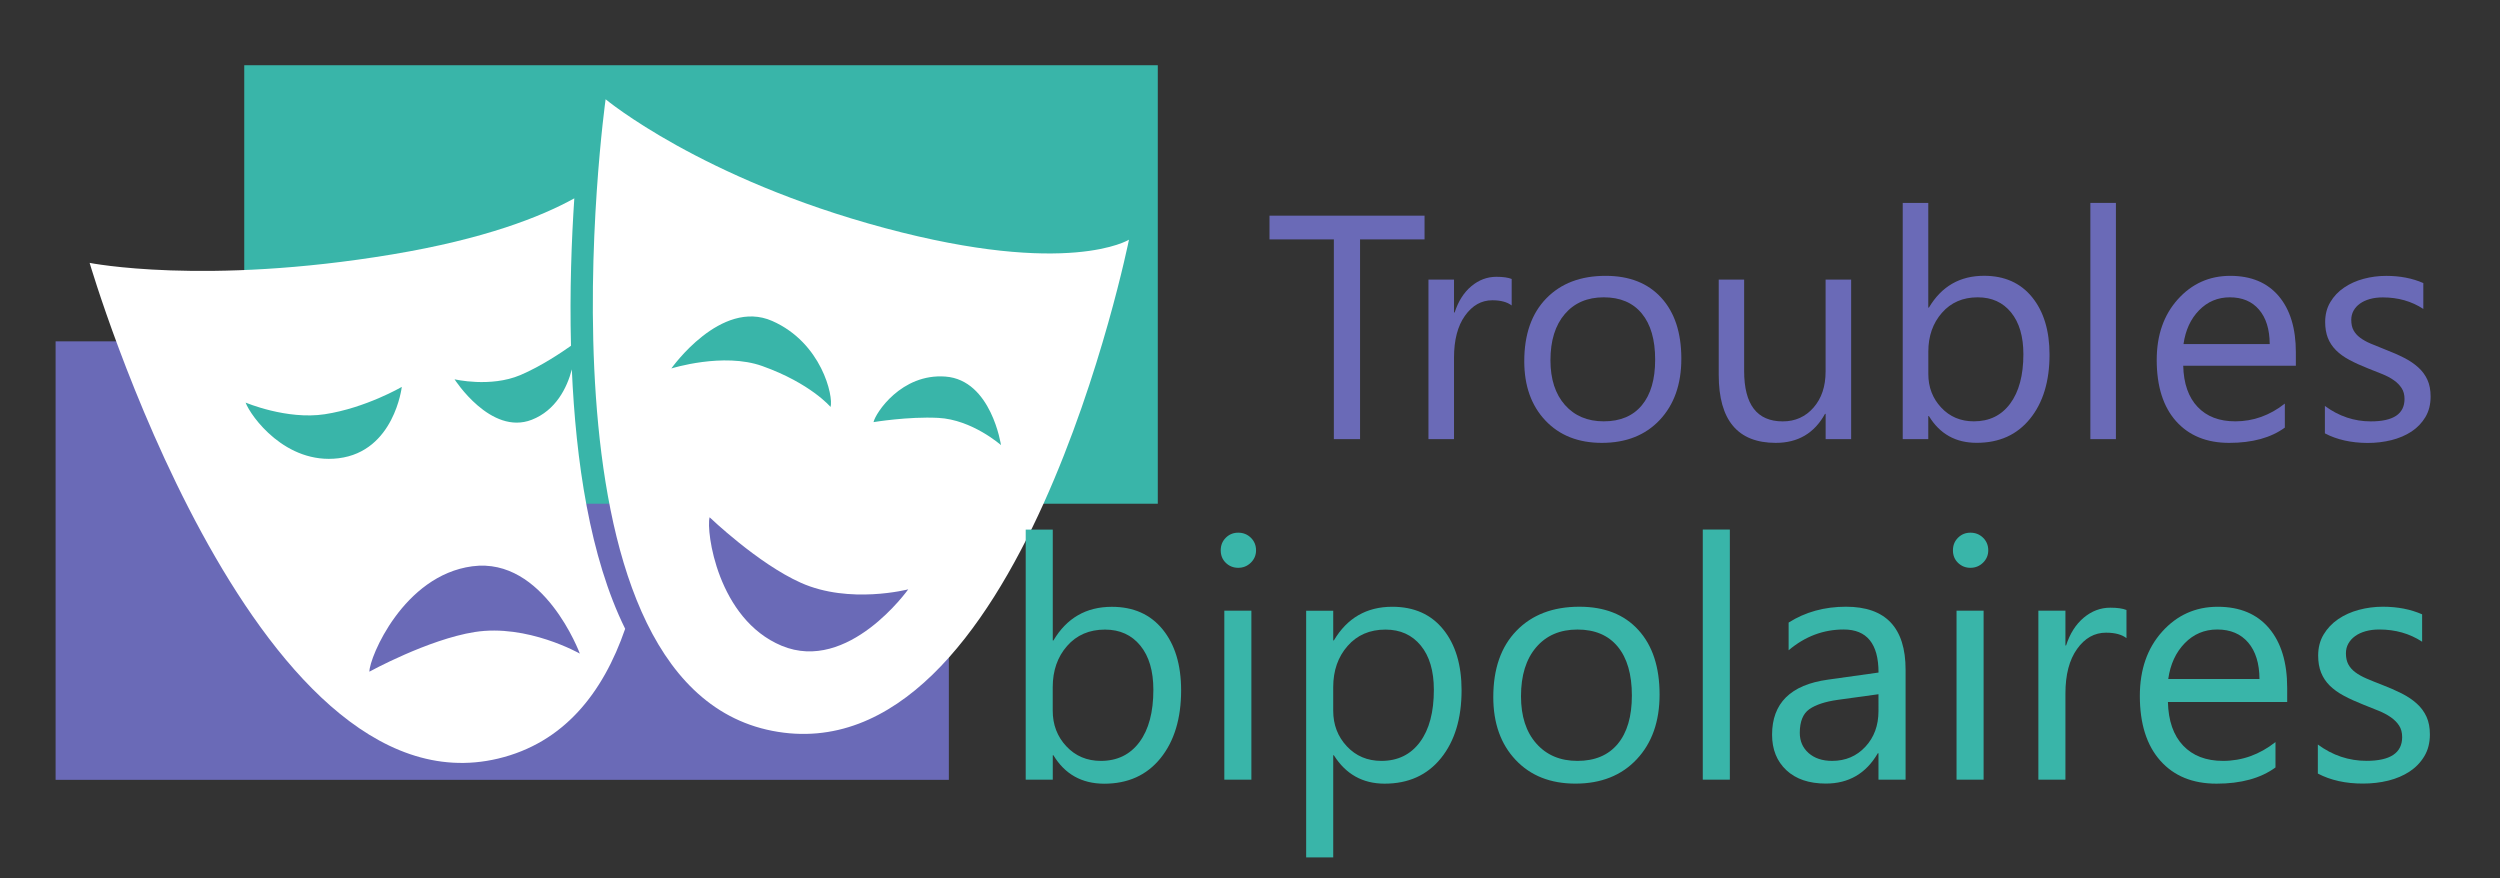 <?xml version="1.0" encoding="UTF-8"?> <svg xmlns="http://www.w3.org/2000/svg" xmlns:xlink="http://www.w3.org/1999/xlink" version="1.1" id="LOGO_FINAL" x="0px" y="0px" viewBox="0 0 542.26 190.46" style="enable-background:new 0 0 542.26 190.46;" xml:space="preserve"><rect x="0" y="0" width="542.26" height="190.46" fill="#333333" stroke="none"/> <style type="text/css"> .st0{fill:#6A6AB7;} .st1{fill:#39B5A9;} .st2{fill:#FFFFFF;} .st3{fill:#333333;} .st4{fill:#CBCCC2;} </style> <rect x="12.06" y="74.04" class="st0" width="193.75" height="95.11"></rect> <rect x="52.98" y="14.15" class="st1" width="198.15" height="95.11"></rect> <g> <path class="st2" d="M115.34,91.05c-8.92,3.48-16.75-8.78-16.75-8.78s7.77,1.84,14.27-0.91c4.56-1.93,9.23-5.11,10.99-6.36 c-0.3-11.86,0.12-23.02,0.72-31.98c-7.26,4.02-19.47,8.82-39.49,12.16c-40.75,6.8-65.64,1.84-65.64,1.84s35.27,120.25,88.6,107.52 c14.23-3.4,22.74-14.18,27.56-28.15c-7.68-15.54-10.71-36.53-11.57-56.27C123,84.14,120.54,89.02,115.34,91.05z M53.27,87.32 c0,0,8.94,3.79,17.17,2.53c8.88-1.36,16.71-5.93,16.71-5.93S85.53,97.93,73.42,99.4C61.94,100.8,54.38,90.3,53.27,87.32z M102.95,137.09c-10.11,1.61-22.83,8.6-22.83,8.6c0-3.11,7.4-20.88,22.32-22.86c15.56-2.07,23.33,18.94,23.33,18.94 S114.37,135.28,102.95,137.09z"></path> <path class="st2" d="M191.94,49.47c-39.9-10.7-60.58-27.94-60.58-27.94s-17.66,126.46,36.14,136.99 c53.8,10.53,77.38-106.53,77.38-106.53S231.83,60.17,191.94,49.47z M145.62,79.92c0,0,10.72-15.22,21.88-10.3 c10.71,4.72,13.32,16.33,12.65,18.65c0,0-4.3-5.12-14.8-8.87C156.89,76.37,145.62,79.92,145.62,79.92z M169.55,140.07 c-13.9-5.79-16.44-24.86-15.63-27.87c0,0,10.47,10.05,19.82,14.22c10.55,4.71,23.26,1.41,23.26,1.41S184.04,146.1,169.55,140.07z M203.51,90.64c-6.51-0.33-14.04,0.92-14.04,0.92c0.41-1.94,6.04-10.6,15.6-9.88c9.97,0.75,12.05,14.87,12.05,14.87 S210.86,91.01,203.51,90.64z"></path> </g> <g> <path class="st0" d="M308.99,51.92H295v43.33h-5.68V51.92h-13.96v-5.14h33.63V51.92z"></path> <path class="st0" d="M327.88,66.25c-0.97-0.74-2.37-1.12-4.19-1.12c-2.37,0-4.34,1.12-5.93,3.35c-1.59,2.23-2.38,5.27-2.38,9.13 v17.64h-5.54V60.64h5.54v7.13h0.14c0.79-2.43,1.99-4.33,3.62-5.69c1.62-1.36,3.44-2.04,5.44-2.04c1.44,0,2.55,0.16,3.31,0.47V66.25 z"></path> <path class="st0" d="M347.45,96.06c-5.12,0-9.2-1.62-12.25-4.85c-3.05-3.23-4.58-7.52-4.58-12.86c0-5.81,1.59-10.35,4.77-13.62 c3.18-3.27,7.47-4.9,12.88-4.9c5.16,0,9.19,1.59,12.08,4.77c2.9,3.18,4.34,7.58,4.34,13.22c0,5.52-1.56,9.94-4.68,13.27 C356.89,94.4,352.7,96.06,347.45,96.06z M347.86,64.49c-3.56,0-6.38,1.21-8.45,3.63c-2.07,2.42-3.11,5.76-3.11,10.02 c0,4.1,1.05,7.33,3.14,9.7c2.1,2.37,4.9,3.55,8.42,3.55c3.58,0,6.34-1.16,8.26-3.48c1.93-2.32,2.89-5.62,2.89-9.9 c0-4.33-0.96-7.66-2.89-10C354.19,65.66,351.44,64.49,347.86,64.49z"></path> <path class="st0" d="M401.53,95.25h-5.54v-5.48h-0.14c-2.3,4.19-5.86,6.29-10.68,6.29c-8.25,0-12.37-4.91-12.37-14.74V60.64h5.51 v19.81c0,7.3,2.79,10.95,8.38,10.95c2.7,0,4.93-1,6.67-2.99s2.62-4.6,2.62-7.82V60.64h5.54V95.25z"></path> <path class="st0" d="M418.39,90.25h-0.14v5h-5.54V44.01h5.54v22.71h0.14c2.73-4.6,6.71-6.9,11.96-6.9c4.44,0,7.91,1.55,10.43,4.65 c2.51,3.1,3.77,7.25,3.77,12.45c0,5.79-1.41,10.43-4.23,13.91c-2.82,3.48-6.67,5.22-11.56,5.22 C424.2,96.06,420.74,94.12,418.39,90.25z M418.26,76.29v4.83c0,2.86,0.93,5.29,2.79,7.28s4.22,2.99,7.08,2.99 c3.36,0,5.99-1.28,7.89-3.85c1.9-2.57,2.86-6.14,2.86-10.71c0-3.85-0.89-6.87-2.67-9.06c-1.78-2.19-4.19-3.28-7.23-3.28 c-3.22,0-5.81,1.12-7.77,3.36C419.24,70.1,418.26,72.91,418.26,76.29z"></path> <path class="st0" d="M458.95,95.25h-5.54V44.01h5.54V95.25z"></path> <path class="st0" d="M497.99,79.33h-24.44c0.09,3.85,1.13,6.83,3.11,8.92c1.98,2.1,4.71,3.14,8.18,3.14c3.9,0,7.48-1.28,10.75-3.85 v5.21c-3.04,2.21-7.06,3.31-12.07,3.31c-4.89,0-8.73-1.57-11.53-4.71c-2.79-3.14-4.19-7.56-4.19-13.27c0-5.39,1.53-9.77,4.58-13.16 c3.05-3.39,6.84-5.09,11.37-5.09c4.53,0,8.03,1.47,10.51,4.39c2.48,2.93,3.72,7,3.72,12.2V79.33z M492.31,74.63 c-0.02-3.2-0.79-5.69-2.32-7.47c-1.52-1.78-3.63-2.67-6.34-2.67c-2.61,0-4.83,0.94-6.66,2.81c-1.83,1.87-2.95,4.31-3.38,7.33 H492.31z"></path> <path class="st0" d="M504.28,94v-5.95c3.02,2.23,6.34,3.35,9.97,3.35c4.87,0,7.3-1.62,7.3-4.87c0-0.92-0.21-1.71-0.63-2.35 c-0.42-0.64-0.98-1.21-1.69-1.71c-0.71-0.5-1.54-0.94-2.5-1.33c-0.96-0.39-1.99-0.81-3.09-1.23c-1.53-0.61-2.88-1.22-4.04-1.84 c-1.16-0.62-2.13-1.32-2.91-2.1s-1.36-1.66-1.76-2.65c-0.39-0.99-0.59-2.15-0.59-3.48c0-1.62,0.37-3.06,1.12-4.31 c0.74-1.25,1.73-2.3,2.97-3.14c1.24-0.85,2.65-1.48,4.24-1.91c1.59-0.43,3.23-0.64,4.92-0.64c3,0,5.68,0.52,8.04,1.56v5.61 c-2.55-1.67-5.48-2.5-8.79-2.5c-1.04,0-1.97,0.12-2.81,0.35c-0.83,0.24-1.55,0.57-2.15,1c-0.6,0.43-1.06,0.94-1.39,1.54 c-0.33,0.6-0.49,1.26-0.49,1.98c0,0.9,0.16,1.66,0.49,2.26c0.33,0.61,0.81,1.15,1.44,1.62s1.4,0.9,2.3,1.28 c0.9,0.38,1.93,0.8,3.08,1.25c1.53,0.59,2.91,1.19,4.12,1.81c1.22,0.62,2.25,1.32,3.11,2.1c0.86,0.78,1.52,1.67,1.98,2.69 c0.46,1.01,0.69,2.22,0.69,3.62c0,1.71-0.38,3.2-1.13,4.46c-0.76,1.26-1.76,2.31-3.02,3.14c-1.26,0.83-2.72,1.45-4.36,1.86 c-1.65,0.41-3.37,0.61-5.17,0.61C509.98,96.06,506.89,95.37,504.28,94z"></path> <path class="st1" d="M228.49,163.82h-0.14v5.3h-5.87v-54.25h5.87v24.05h0.14c2.89-4.87,7.11-7.3,12.67-7.3 c4.7,0,8.38,1.64,11.04,4.92c2.66,3.28,3.99,7.68,3.99,13.19c0,6.13-1.49,11.04-4.47,14.73c-2.98,3.69-7.06,5.53-12.24,5.53 C234.63,169.97,230.97,167.92,228.49,163.82z M228.34,149.04v5.12c0,3.03,0.98,5.6,2.95,7.71c1.97,2.11,4.47,3.17,7.5,3.17 c3.55,0,6.34-1.36,8.36-4.08s3.02-6.5,3.02-11.34c0-4.08-0.94-7.28-2.83-9.59s-4.44-3.47-7.66-3.47c-3.41,0-6.16,1.19-8.23,3.56 C229.38,142.48,228.34,145.46,228.34,149.04z"></path> <path class="st1" d="M268.57,123.16c-1.05,0-1.94-0.36-2.68-1.07c-0.74-0.72-1.11-1.62-1.11-2.72c0-1.1,0.37-2.01,1.11-2.74 c0.74-0.73,1.63-1.09,2.68-1.09c1.07,0,1.99,0.36,2.74,1.09c0.75,0.73,1.13,1.64,1.13,2.74c0,1.05-0.38,1.94-1.13,2.68 C270.55,122.79,269.64,123.16,268.57,123.16z M271.43,169.11h-5.87v-36.65h5.87V169.11z"></path> <path class="st1" d="M289.32,163.82h-0.14v22.15h-5.87v-53.5h5.87v6.44h0.14c2.89-4.87,7.11-7.3,12.67-7.3 c4.72,0,8.41,1.64,11.06,4.92c2.65,3.28,3.97,7.68,3.97,13.19c0,6.13-1.49,11.04-4.47,14.73c-2.98,3.69-7.06,5.53-12.24,5.53 C295.56,169.97,291.9,167.92,289.32,163.82z M289.18,149.04v5.12c0,3.03,0.98,5.6,2.95,7.71c1.97,2.11,4.47,3.17,7.5,3.17 c3.55,0,6.34-1.36,8.36-4.08s3.02-6.5,3.02-11.34c0-4.08-0.94-7.28-2.83-9.59s-4.44-3.47-7.66-3.47c-3.41,0-6.16,1.19-8.23,3.56 C290.22,142.48,289.18,145.46,289.18,149.04z"></path> <path class="st1" d="M341.72,169.97c-5.42,0-9.74-1.71-12.97-5.14c-3.23-3.42-4.85-7.96-4.85-13.62c0-6.16,1.68-10.96,5.05-14.42 c3.36-3.46,7.91-5.19,13.63-5.19c5.46,0,9.73,1.68,12.79,5.05c3.07,3.36,4.6,8.03,4.6,13.99c0,5.85-1.65,10.53-4.96,14.05 C351.71,168.21,347.27,169.97,341.72,169.97z M342.15,136.55c-3.77,0-6.75,1.28-8.95,3.85c-2.19,2.56-3.29,6.1-3.29,10.61 c0,4.34,1.11,7.77,3.33,10.27c2.22,2.51,5.19,3.76,8.91,3.76c3.79,0,6.71-1.23,8.75-3.69c2.04-2.46,3.06-5.95,3.06-10.49 c0-4.58-1.02-8.11-3.06-10.59C348.86,137.79,345.94,136.55,342.15,136.55z"></path> <path class="st1" d="M375.21,169.11h-5.87v-54.25h5.87V169.11z"></path> <path class="st1" d="M413.32,169.11h-5.87v-5.73h-0.14c-2.55,4.39-6.31,6.58-11.27,6.58c-3.65,0-6.51-0.97-8.57-2.9 c-2.06-1.93-3.1-4.5-3.1-7.69c0-6.85,4.03-10.83,12.1-11.95l10.99-1.54c0-6.23-2.52-9.34-7.55-9.34c-4.41,0-8.4,1.5-11.95,4.51 v-6.01c3.6-2.29,7.75-3.44,12.45-3.44c8.61,0,12.92,4.56,12.92,13.67V169.11z M407.46,150.58l-8.84,1.22 c-2.72,0.38-4.77,1.06-6.16,2.02c-1.38,0.97-2.08,2.68-2.08,5.14c0,1.79,0.64,3.25,1.91,4.38c1.28,1.13,2.98,1.7,5.1,1.7 c2.91,0,5.31-1.02,7.21-3.06c1.9-2.04,2.85-4.62,2.85-7.75V150.58z"></path> <path class="st1" d="M427.39,123.16c-1.05,0-1.94-0.36-2.68-1.07c-0.74-0.72-1.11-1.62-1.11-2.72c0-1.1,0.37-2.01,1.11-2.74 c0.74-0.73,1.63-1.09,2.68-1.09c1.07,0,1.99,0.36,2.74,1.09c0.75,0.73,1.13,1.64,1.13,2.74c0,1.05-0.38,1.94-1.13,2.68 C429.37,122.79,428.46,123.16,427.39,123.16z M430.25,169.11h-5.87v-36.65h5.87V169.11z"></path> <path class="st1" d="M461.24,138.41c-1.03-0.79-2.51-1.18-4.44-1.18c-2.5,0-4.6,1.18-6.28,3.54s-2.52,5.58-2.52,9.66v18.68h-5.87 v-36.65H448v7.55h0.14c0.83-2.58,2.11-4.59,3.83-6.03c1.72-1.44,3.64-2.17,5.76-2.17c1.53,0,2.7,0.17,3.51,0.5V138.41z"></path> <path class="st1" d="M496.1,152.26h-25.87c0.1,4.08,1.19,7.23,3.29,9.45c2.1,2.22,4.99,3.33,8.66,3.33c4.13,0,7.92-1.36,11.38-4.08 v5.51c-3.22,2.34-7.48,3.51-12.78,3.51c-5.18,0-9.25-1.66-12.2-4.99c-2.96-3.33-4.44-8.01-4.44-14.05c0-5.7,1.62-10.35,4.85-13.94 c3.23-3.59,7.25-5.39,12.04-5.39s8.5,1.55,11.13,4.65c2.62,3.1,3.94,7.41,3.94,12.92V152.26z M490.09,147.28 c-0.02-3.39-0.84-6.02-2.45-7.91c-1.61-1.88-3.85-2.83-6.71-2.83c-2.77,0-5.12,0.99-7.05,2.97c-1.93,1.98-3.13,4.57-3.58,7.77 H490.09z"></path> <path class="st1" d="M502.75,167.79v-6.3c3.2,2.36,6.72,3.54,10.56,3.54c5.15,0,7.73-1.72,7.73-5.15c0-0.98-0.22-1.81-0.66-2.49 c-0.44-0.68-1.04-1.28-1.79-1.81c-0.75-0.52-1.63-1-2.65-1.41c-1.01-0.42-2.11-0.85-3.27-1.31c-1.62-0.64-3.05-1.29-4.28-1.95 c-1.23-0.66-2.25-1.4-3.08-2.22c-0.82-0.82-1.44-1.76-1.86-2.81c-0.42-1.05-0.63-2.28-0.63-3.69c0-1.72,0.39-3.24,1.18-4.56 c0.79-1.32,1.84-2.43,3.15-3.33c1.31-0.89,2.81-1.57,4.49-2.02c1.68-0.45,3.42-0.68,5.21-0.68c3.17,0,6.01,0.55,8.52,1.65v5.94 c-2.7-1.77-5.8-2.65-9.3-2.65c-1.1,0-2.09,0.13-2.97,0.38c-0.88,0.25-1.64,0.6-2.27,1.06c-0.63,0.45-1.12,1-1.47,1.63 c-0.35,0.63-0.52,1.33-0.52,2.09c0,0.95,0.17,1.75,0.52,2.4s0.85,1.22,1.52,1.72s1.48,0.95,2.43,1.36 c0.95,0.41,2.04,0.85,3.26,1.32c1.62,0.62,3.08,1.26,4.37,1.91c1.29,0.66,2.39,1.4,3.29,2.22c0.91,0.82,1.6,1.77,2.09,2.84 c0.49,1.07,0.73,2.35,0.73,3.83c0,1.81-0.4,3.39-1.2,4.72c-0.8,1.34-1.87,2.45-3.2,3.33c-1.34,0.88-2.88,1.54-4.62,1.97 c-1.74,0.43-3.57,0.64-5.48,0.64C508.79,169.97,505.52,169.24,502.75,167.79z"></path> </g> </svg> 